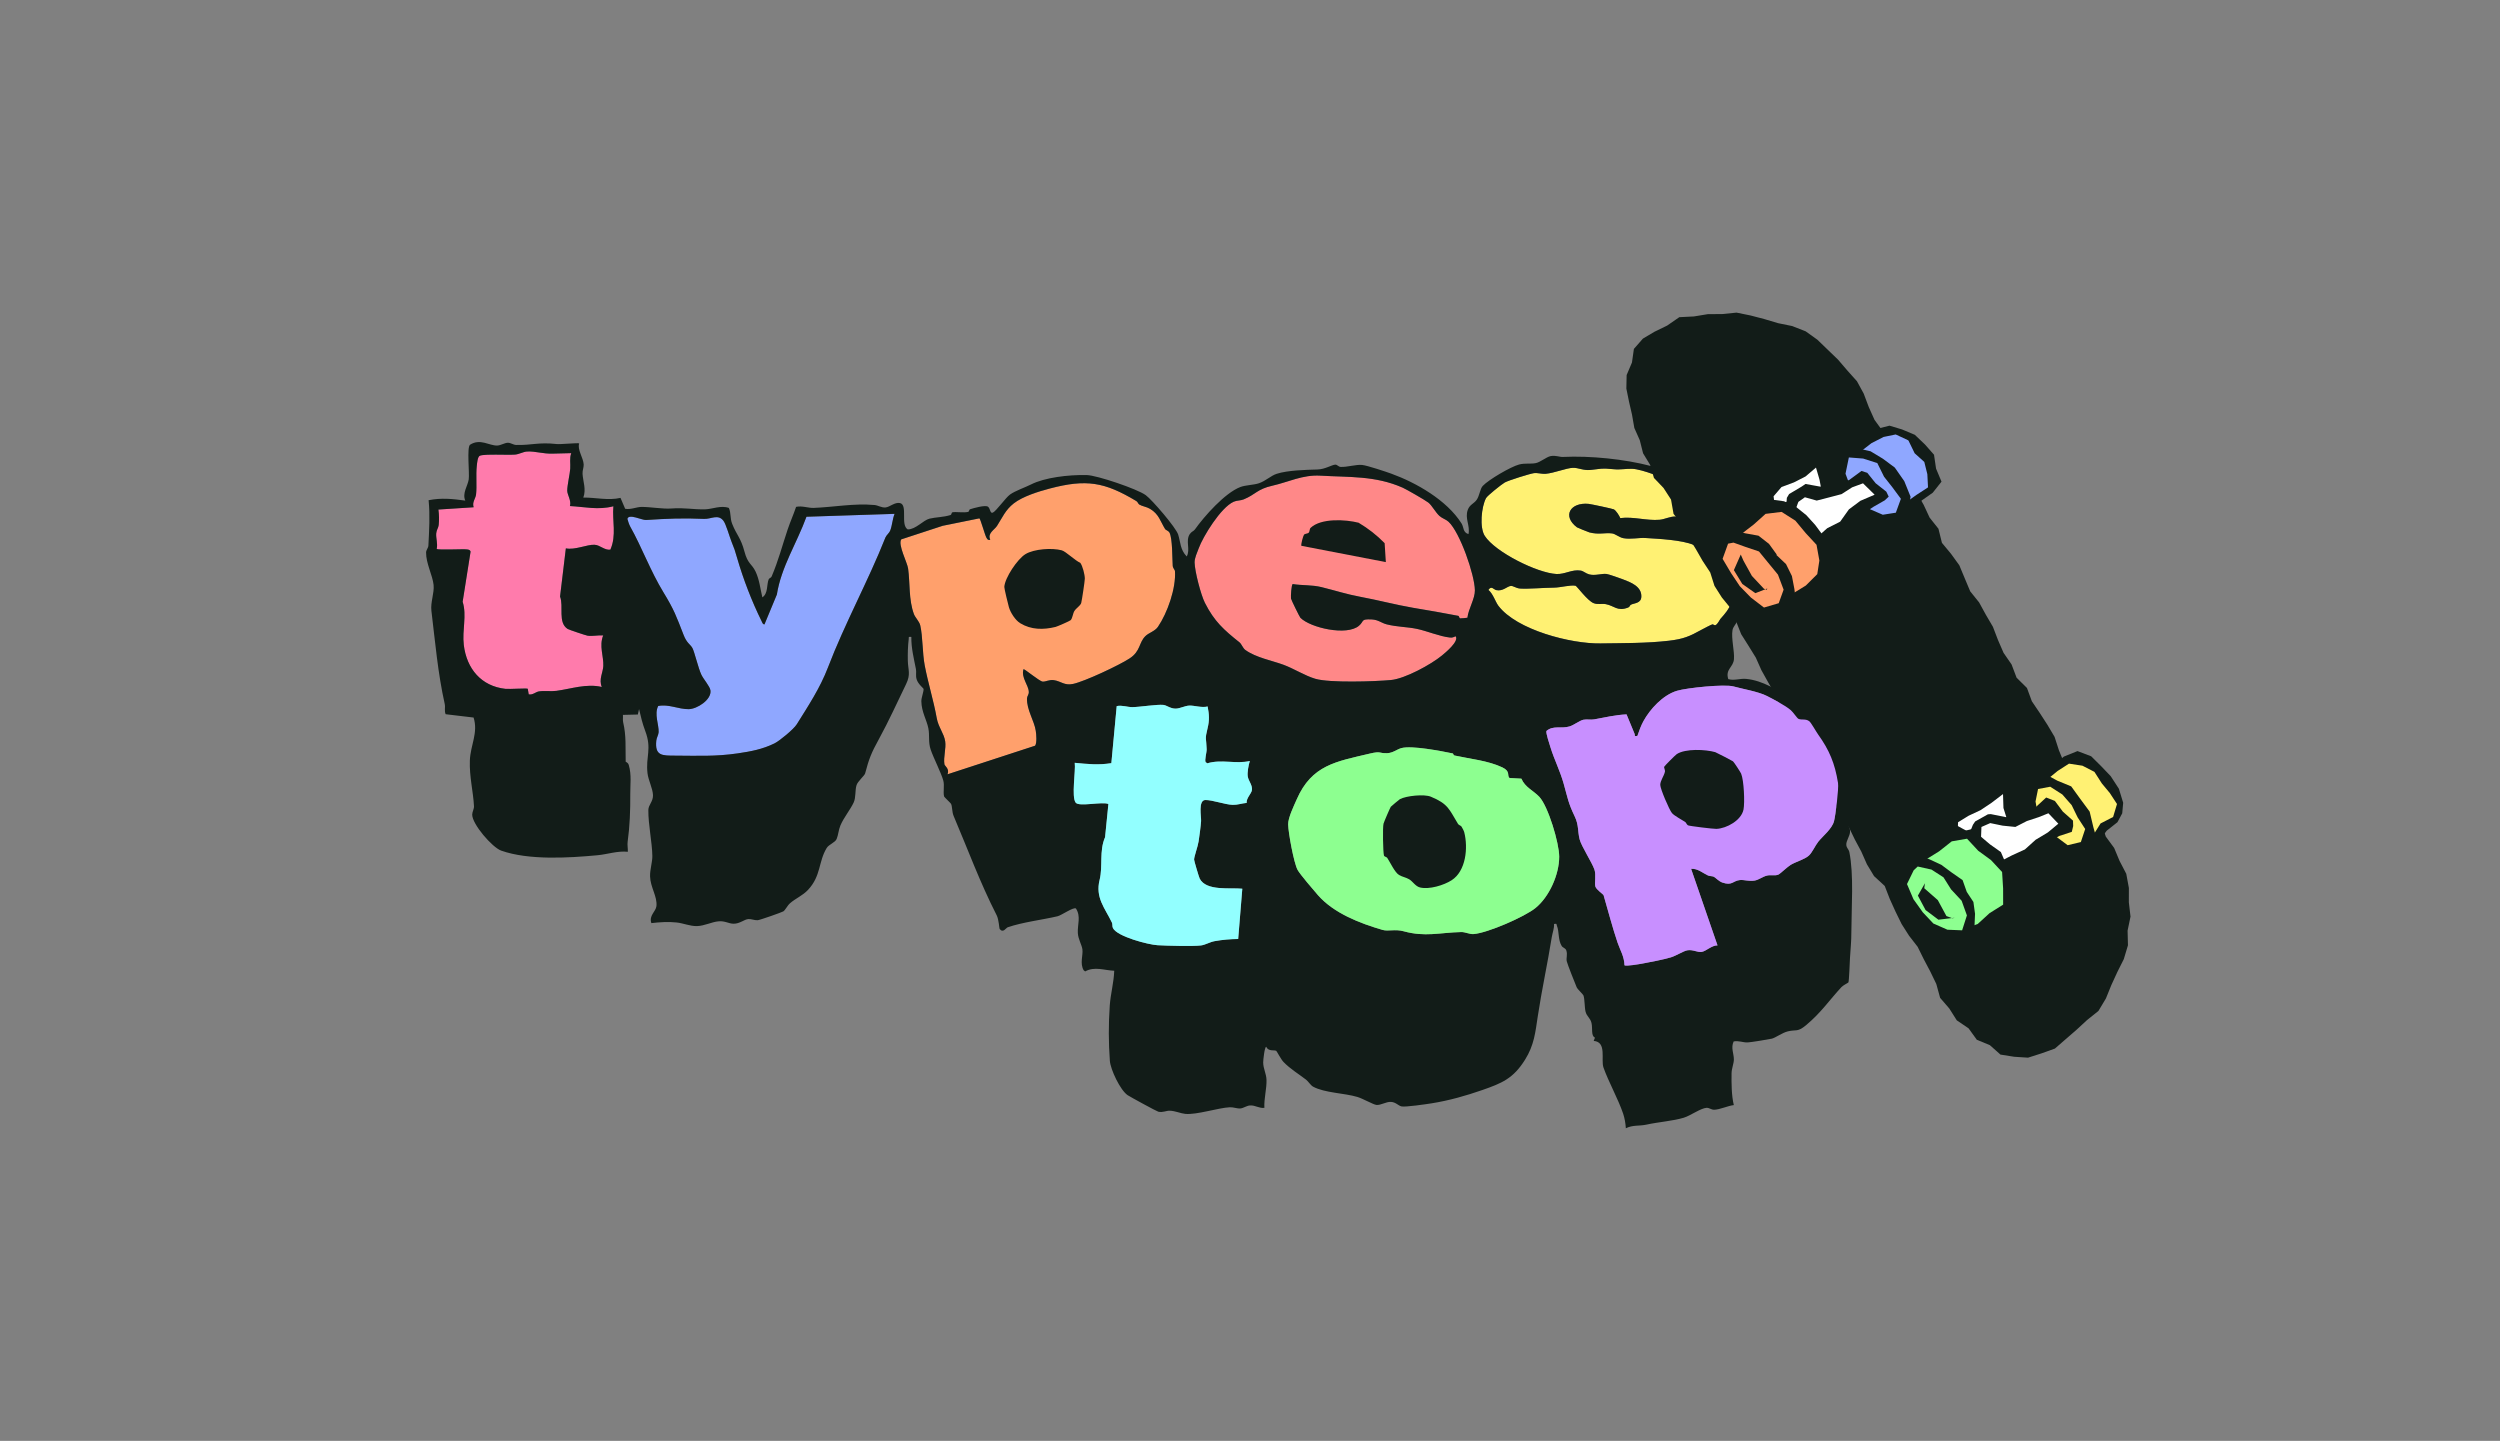 <?xml version="1.0" encoding="UTF-8"?><svg id="a" xmlns="http://www.w3.org/2000/svg"  width="812" height="468" viewBox="0 0 812 468"><rect x="0" y="0" width="812" height="468" fill="#808080" stroke="none"/><defs><style>.b{fill:#c88fff;}.c{fill:#ffa06c;}.d{fill:#ff7bac;}.e{fill:#fff;}.f{fill:#92ffff;}.g{fill:#8fa7ff;}.h{fill:#fff173;}.i{fill:#121c18;}.j{fill:#8dff90;}.k{fill:#f88;}</style></defs><path class="h" d="M515.98,163.66c.74.07,7.81,1.58,8.18,1.78.75.4,1.78,2.06,2.1,2.84,4.27-.56,8.53.91,12.79.54,1.66-.14,3.44-1.14,5.22-1.05,1.69.09,3.62,1.15,4.94,1.18,1.47.03,3.25-1.46,5.01-.99-.78-6.2-5.26-7.59-9.92-10.16-.33-.18-.47-.76-.66-.86-2.95-1.62-10.19-4.52-13.44-4.67-1.87-.09-3.82.35-6.1.13-4.21-.41-3.62-.16-7.54.24-2.31.23-3.89-.75-5.69-.69-2.19.08-5.99,1.68-8.85,1.94-1.19.11-2.66-.38-3.82-.21-1.35.19-8.26,2.35-9.47,3.04-.96.55-5.63,4.25-6.06,5.07-1.51,2.82-2.16,9.55-.41,12.27,3.39,5.27,17.04,12.05,23.26,12.38,2.81.15,5.03-1.58,7.92-1.11.87.14,1.64.94,2.74,1.23,1.94.51,4.08-.34,5.65-.14.69.09,4.35,1.37,5.27,1.73,2.54.97,6.18,2.3,6.01,5.7-.1,2.13-2.3,2.01-3.36,2.54-.4.2-.37.72-.93.93-3.52,1.35-4.49-.59-7.24-1.1-1.35-.25-2.6.22-3.98-.33-2.02-.8-5.46-5.59-5.87-5.66-1.7-.31-4.82.6-6.96.62-3.21.03-8.33.47-11.02.3-1.32-.08-2.27-.93-3.04-.85-1.24.14-2.55,1.82-4.73,1.36-.82-.17-1.56-1.58-2.54-.06,1.47,1.18,2.28,3.86,3.21,5.11,5.97,7.94,23.66,12.42,33.16,12.27,7.36-.12,14.93-.02,22.3-.88,4.57-.53,6.65-1.38,10.54-3.56.63-.35,3.36-1.77,3.59-1.77.27,0,.6.44,1,.25.66-.3,1.35-1.77,1.53-1.97,3.42-3.81,4.44-5.53,3.55-11.08-.76-4.73-7.91-11.14-12.17-12.97-3.87-1.66-11.42-2-15.8-2.27-1.89-.12-4.72.48-7.03.07-1.38-.25-2.61-1.4-3.69-1.55-2.31-.31-4.35.47-7.4-.34-.33-.09-3.84-1.5-4.02-1.64-4.9-3.69-2.15-8.19,3.79-7.62Z"/><path class="c" d="M338.66,221.38c.92.1,2.17-.7,3.61-.48,2.44.37,3.43,1.84,6.27,1.23,3.79-.81,15.02-6.08,18.4-8.31,3.55-2.34,2.92-5.07,5.08-7.21,1.1-1.09,3.11-1.6,4.07-3,3.09-4.51,5.93-12.55,5.54-18.15-.03-.37-.68-.92-.73-1.71-.16-2.41-.06-8.76-1.02-10.7-.35-.71-1.21-.81-1.48-1.26-1.54-2.52-1.99-4.81-4.86-6.52-1.16-.69-2.56-.81-3.58-1.44-.23-.15-.43-.8-.88-1.07-10.34-6.2-16.23-7.2-28.13-4.07-3.61.95-8.76,2.55-11.67,4.82-2.74,2.14-3.7,4.59-5.44,7.3-.88,1.37-3.19,2.36-2.21,4.55-.73.17-.92-.15-1.25-.72-.47-.81-1.95-6.19-2.28-6.27l-11.92,2.42-13.46,4.41c-1.16,1.71,1.96,7.49,2.23,9.51.65,4.77.16,10.05,1.87,14.73.42,1.16,1.77,2.41,2.07,3.7.83,3.65.69,9.01,1.44,12.96,1.09,5.73,2.9,11.5,3.91,17.15.54,3,2.34,4.91,2.75,7.55.35,2.28-.63,5.15-.25,7.46.09.57,1.74,1.44,1,3.25l28.45-9.29c.64-.87.4-3.68.22-4.84-.48-3.24-2.97-6.84-2.85-10.53.02-.7.61-1.2.59-2.06-.04-2.24-2.56-4.67-1.73-7.4.21-.3,5.11,3.89,6.23,4.02Z"/><path class="d" d="M193.12,176.95c1.78.09,3.23,1.85,5.13,1.59,2.06-4.7.56-9.33.98-14.1-4.89,1.3-9.35.19-14.11-.07.52-1.73-.86-3.62-.88-4.97-.01-1.75.86-5.43.98-7.17.12-1.7-.29-3.34.33-5.05-1.97.05-3.96.08-5.94.15-3.37.12-5.64-.82-8.38-.68-1.29.06-2.62.9-3.97,1-2.55.19-9.68-.27-11.39.36-.78.29-.92,2.46-1.02,3.33-.32,2.93.07,6.51-.23,9.23-.15,1.38-1.35,2.51-.79,4.19l-11.45.74c.24,1.66.26,3.36.1,5.03-.09.89-.71,1.6-.8,2.68-.14,1.62.55,3.37.15,5.07.48.46,8.61-.02,9.92.18.51.08.9.14,1.09.69l-2.58,16.3c1.42,4.49-.21,9.19.37,14.03.93,7.73,5.67,13.4,13.53,14.26,1.23.13,6.96-.25,7.25-.03l.31,1.81c1.29.29,2.24-.78,3.3-.95,1.82-.29,3.87.07,5.7-.18,4.87-.66,9.74-2.43,14.74-1.26-1.04-2.47.39-4.68.49-6.82.14-3.18-1.42-6.48-.04-9.93-1.61-.12-3.48.32-5.04.1-.52-.07-6.14-1.96-6.51-2.2-3.26-2.11-1.21-7.34-2.46-10.52l1.88-15.65c2.93.62,6.87-1.29,9.33-1.17Z"/><path class="g" d="M219.22,245.45c7.11.03,13.2.32,20.4-.74,4.14-.61,8.01-1.31,11.96-3.26,1.64-.81,6.2-4.59,7.19-6.16,3.74-5.98,7.58-11.8,10.1-18.37,5.55-14.51,13.08-28.11,18.71-42.32.33-.82,1.22-1.37,1.59-2.35.61-1.6.71-3.71,1.39-5.34l-28.63.94c-3.07,8.46-8.2,16.29-9.61,25.26l-4.03,9.71c-.61-.03-.71-.63-.93-1.05-3.23-6.55-5.94-13.61-7.97-20.59-.73-2.53-.84-2.87-1.76-5.12-.69-1.71-1.83-5.85-2.68-6.92-1.77-2.25-3.98-.48-6.29-.59-6.95-.32-12.03-.08-18.86.36-1.28.08-5.65-2.18-6.03-.35.25.82.51,1.75.92,2.49,3.74,6.66,6.57,14.43,10.77,21.32,3.55,5.82,4.17,7.73,6.57,13.89,1.04,2.68,2.18,3.02,2.85,4.22.69,1.23,1.92,6.6,2.92,8.69.72,1.5,2.77,3.78,2.95,5.08.42,3.01-4.34,6.07-7.08,6.1-3.31.04-6.56-1.74-9.9-1.02-1.34,2.61.26,6.08.15,8.48-.04.88-.66,1.79-.76,2.75-.51,4.97,1.86,4.87,6.06,4.89Z"/><path class="k" d="M470.5,169.48c-.85-.79-1.98-1.04-2.94-1.88-1.24-1.09-2.47-3.45-3.61-4.34-1.08-.84-7.26-4.38-8.44-4.9-8.88-3.91-17.4-3.31-26.62-3.87-5.76-.35-10.41,2.09-15.57,3.25-5.03,1.13-5.4,2.82-9.34,4.45-1.06.44-2.2.3-3.27.77-4.2,1.86-9.99,11.34-11.38,15.17-.49,1.35-1.35,3.1-1.32,4.57.06,2.88,2.03,10.48,3.35,13.1,3.06,6.05,6.17,8.79,11.23,12.83.67.53,1.12,1.91,1.87,2.45,3.45,2.52,8.77,3.48,12.46,4.85,3.38,1.26,6.92,3.54,10.3,4.54,4.65,1.37,19.21.89,24.57.4,4.55-.42,13-5.03,16.53-7.94,1.1-.9,5.75-4.71,4.46-6.28-.67.32-1.06.51-1.85.42-3.37-.37-7.45-2.13-10.7-2.81-3.28-.68-6.4-.61-9.79-1.46-1.78-.44-2.7-1.5-4.92-1.61-3.67-.17-2.33.53-4.14,2.07-3.94,3.34-15.69.69-19-2.6-.25-.25-3.01-5.85-3.06-6.27-.09-.76.12-4.36.55-4.69,3.17.51,6.23.22,9.4,1.01,4.61,1.14,8.11,2.3,12.5,3.12,5.79,1.07,11.67,2.64,17.19,3.58,5.22.89,9.68,1.63,14.68,2.61.33.07.28.73.61.82.12.03,2.27-.13,2.37-.2.33-2.88,2.48-6.19,2.43-8.92-.08-5.09-4.85-18.78-8.55-22.25Z"/><path class="i" d="M188.12,144.03c-.68,1.98,1.34,4.63,1.46,6.83.05.96-.44,1.95-.37,3.05.17,2.58,1.24,5.02.25,7.7,4.07-.04,8.07,1.03,12.08.1l1.51,3.54c1.72.35,3.75-.58,5.22-.6,2.83-.04,7,.73,9.81.51,4.22-.33,6.93.36,10.93.27,2.32-.05,5.16-1.39,7.73-.45.76,1.74.32,3.28,1.08,5.19,1.46,3.68,2.77,4.43,3.97,8.94,1.1,4.17,2.37,3.9,3.63,6.56,1.24,2.62,1.53,5.57,2.19,8.35,1.92-1.23,1.35-4.15,2.07-5.88.15-.36.76-.44.96-.92,2.25-5.32,3.39-9.88,5.19-15.24.83-2.48,1.92-4.88,2.74-7.35,1.88-.43,3.97.4,5.67.34,6.58-.25,13.16-1.55,19.8-.94,1.2.11,2.25.91,3.58.79,1.38-.12,3.01-1.8,4.71-1.42,2.61.62.05,7.11,2.5,8.55,2.63.02,5-2.97,7.07-3.49,2.04-.5,4.47-.44,6.83-1.18.38-.12.28-.8.61-.88,1.07-.24,3.65.22,5.11-.14.33-.08.32-.75.62-.85,1.13-.37,4.89-1.44,5.8-.85.8.52.68,2.34,1.6,1.94,1.1-.48,4.14-4.84,5.58-5.87,1.7-1.22,4.89-2.3,6.85-3.29,4.39-2.22,12.04-3.17,18.05-3.04,3.33.07,16.46,4.52,19.19,6.53,2.1,1.54,9.82,10.54,10.53,12.8.77,2.43.63,4.92,2.78,7.11,1.26-2.3-.46-5.06.97-7.24.55-.84,1.29-.98,1.68-1.53,3.02-4.25,9.75-11.89,14.78-13.79,1.68-.64,4.32-.65,5.96-1.2,2.26-.74,3.88-2.46,5.83-3.09,3.58-1.16,9.55-1.29,13.25-1.4,2.49-.08,4.53-1.47,5.77-1.58.58-.05,1.05.7,1.73.74,2.14.12,4.95-.84,7.03-.63,1.66.17,7.81,2.23,9.43,2.82,8.07,2.92,18.03,8.6,22.81,16.15.83,1.31.37,2.89,2.27,3.49.59-2.86-1.27-5.05-.21-7.93.62-1.68,2.01-1.96,2.9-3.25.89-1.29,1.08-3.56,1.95-4.48,1.9-2.03,9.11-6.24,11.8-6.95,1.96-.51,3.67-.11,5.41-.45,1.47-.28,3.47-2.02,4.84-2.28,1.63-.32,2.83.33,4,.27,8.87-.42,19.95.69,28.56,2.95,3.01.79,7.43,1.85,10.31,3.17,2.31,1.06,2.78,1.91,4.12,3.35,2.06,2.22,7.3,7.69,7.51,10.65.15,2.08-2.7,5.43-1.91,8.08,1.25.2,1.76,1.21,2.54,1.76.77.54,2.58.97,3.53,2.29,1.36,1.88,3.65,11.79,3.37,13.94-.11.81-.98.75-1.06,1.14-.33,1.65,0,4.34-.4,5.98-.2.86-1.3,1.77-1.5,2.91-.47,2.69.67,6.86.47,9.44-.21,2.74-2.87,3.23-1.85,6.51,1.98.57,3.77-.28,5.87-.07,5.5.55,10.01,3.7,14.65,6.28,1.53.85,4.05,1.34,5.45,2.4.55.42,5.93,6.03,6.5,6.73.74.92,5.31,9.77,5.78,11.11,1.53,4.39.7,5.36.54,9.35-.1,2.45.9,4.88.66,7.07-.12,1.06-.83,1.66-.88,2.64-.06,1.43.98,2.54.99,3.9.01,1.61-1.34,3.04-1.22,4.48.08.95.81,1.44.97,2.2,1.52,7.43.69,18.17.67,25.97,0,3.32-.25,5.19-.44,8.37-.07,1.08-.29,7.64-.52,8.08-.07.13-1.7.92-2.25,1.51-4.02,4.34-6.66,8.37-11.58,12.44-2.77,2.29-3.11,1.28-5.85,1.95-1.84.45-4.05,2.11-5.2,2.37-1.2.27-6.71,1.16-7.81,1.22-1.55.08-3.03-.68-4.59-.31-.96,2.1.09,3.95.08,5.83,0,1.32-.73,2.95-.75,4.48-.04,3.3-.03,7.2.73,10.35-1.88.22-4.6,1.49-6.37,1.51-.99.01-1.62-.67-2.47-.62-1.94.12-5.21,2.55-7.43,3.22-3.51,1.06-8.14,1.37-12.12,2.24-2.41.52-4.37.04-6.68,1.18-.08-1.54-.38-3.28-.87-4.74-1.59-4.71-4.82-10.5-6.4-15.01-.88-2.51,1.17-8.3-3.17-8.62l.42-1.07c-1.36-.55-.71-3.03-1.13-4.75s-1.48-2.04-1.91-3.6c-.37-1.36-.28-4.31-.71-5.36-.19-.45-1.92-1.99-2.2-2.66-.58-1.37-2.95-7.33-3.21-8.4-.26-1.06.3-2.11-.13-3.48-.28-.9-1.11-.85-1.53-1.53-1.22-1.99-.76-4.61-1.54-6.54-.24-.61.12-.75-.94-.59.09,1.47-.5,2.83-.73,4.25-1.35,8.51-3.28,17.26-4.55,25.74-.8,5.28-1.16,9.33-4.14,14.1-3.83,6.13-7.54,7.64-13.95,9.87-5.21,1.81-10.63,3.37-16.38,4.29-1.71.27-8.71,1.31-9.86.99-1.04-.29-1.84-1.38-3.37-1.45-1.64-.08-3.23,1.13-4.73.98-.97-.1-4.44-2.08-6.16-2.59-4.29-1.28-10.67-1.3-14.41-3.35-.76-.42-1.57-1.73-2.27-2.27-2.35-1.81-5.14-3.48-7.32-5.74-.84-.87-2.18-3.51-2.36-3.62-.64-.36-2.54.29-3.26-1.31-.52,0-.99,4.3-.98,5.1.02,2.03,1.03,3.65,1.08,5.68.08,2.87-.86,6.15-.69,9.05-1.65.23-2.99-.89-4.63-.78-1.16.07-2.12.87-3.12.97-1.13.11-2.25-.44-3.49-.38-3.81.19-10.76,2.51-14.46,2.15-1.52-.15-3.29-.99-5.03-1.03-1.28-.03-2.23.67-3.73.32-.55-.13-9.12-4.81-9.95-5.36-2.41-1.62-5.57-8.34-5.78-11.15-.44-5.96-.45-11.95-.03-17.99.26-3.74,1.33-7.51,1.45-11.28-3.28-.13-6.36-1.48-9.45.22l-.49-.4c-1.29-2.23-.13-4.85-.4-6.79-.21-1.49-1.36-3.23-1.48-5.28-.16-2.75,1.07-5.36-.61-7.96-.78-.59-4.67,2.21-6,2.52-4.9,1.15-11.39,1.92-16.15,3.57-.62.21-1.48,2.02-2.64.55-.14-.18-.25-3.05-.95-4.42-5.44-10.67-9.42-21.55-14-32.3-.55-1.28-.41-3.17-.85-3.94-.16-.28-2.19-2.17-2.24-2.37-.37-1.47.17-3.48-.24-5.09-.6-2.36-3.2-7.43-4.12-10.14-.83-2.45-.29-4.58-.75-6.9-.53-2.74-2.22-5.29-2.28-8.81-.02-1.13.78-3.08.73-4-.01-.2-1.77-1.51-2.26-3.11-.38-1.24-.02-2.27-.23-3.32-.68-3.5-1.55-6.87-1.49-10.46-1.1-.04-.76-.08-.85.69-.28,2.34-.34,4.71-.29,7.07.07,2.98,1.01,4.35-.57,7.58-2.9,5.96-5.62,12.02-8.81,17.83-2.48,4.51-3.23,6.39-4.49,11.17-.2.74-2.41,2.57-2.79,3.82-.53,1.7-.16,3.95-.93,5.63-1.04,2.24-3.24,4.93-4.3,7.44-.65,1.54-.66,3.05-1.24,4.42-.5,1.16-2.52,1.75-3.23,2.92-2.72,4.48-1.78,9.02-6.05,13.59-1.76,1.88-3.97,2.72-5.84,4.34-.89.77-1.53,2.22-2.19,2.65-.48.31-7.68,2.84-8.33,2.87-1.12.06-2.05-.45-3.03-.37-1.35.1-2.77,1.53-4.8,1.51-1.62-.02-2.74-.96-4.87-.78-2.22.19-4.59,1.49-7.03,1.55-2.25.05-4.42-.95-6.65-1.18-2.67-.29-5.5-.09-8.15.21-.87-2.48,1.46-3.73,1.65-5.53.32-3.13-1.98-6.1-2.07-9.66-.06-2.22.77-4.62.74-6.63-.07-4.44-1.35-10.22-1.3-14.94.02-1.64,1.59-2.74,1.51-4.82-.08-2.16-1.52-4.83-1.78-7.08-.64-5.53,1.5-7.83-.75-13.78-.88-2.33-1.44-4.65-2-7.08l-.39,1.77-4.85.12c.07.77-.09,1.66.08,2.4,1.04,4.37.71,8.23.82,12.8,0,.13.73.15,1.01,1.1.94,3.21.45,6.32.48,9.41.04,5.18-.15,10.47-.85,15.47-.15,1.05.11,2.22.06,3.28-3.37-.35-6.62.83-9.9,1.13-9.37.87-22.26,1.66-31.22-1.5-2.93-1.04-9.44-8.59-9.43-11.7,0-.87.62-1.84.58-2.71-.22-4.63-1.53-9.61-1.34-14.86.18-4.99,2.78-9.03,1.21-13.96l-9.07-1.08c-.49-1.04-.06-2.24-.3-3.31-2.23-9.95-3.11-20.22-4.33-30.28-.34-2.78.98-5.75.71-8.4-.32-3.12-2.48-7.01-2.44-10.56.01-.81.71-1.43.75-2.22.25-4.91.56-9.89.07-14.74,4.12-.82,7.8-.44,11.91.13-1.05-2.39.81-4.79,1.12-6.88.3-2.02-.67-10.48.44-11.27,3.27-2.11,6.22.32,8.77.27,1.2-.03,2.44-.9,3.52-.91.94,0,1.75.7,2.69.72,5.03.12,7.24-.96,13.16-.3,1.2.14,6.98-.45,7.29-.21ZM185.56,147.18c-1.97.05-3.96.08-5.94.15-3.37.12-5.64-.82-8.38-.68-1.29.06-2.62.9-3.97,1-2.55.19-9.68-.27-11.39.36-.78.29-.92,2.46-1.02,3.33-.32,2.93.07,6.51-.23,9.23-.15,1.38-1.35,2.51-.79,4.19l-11.45.74c.24,1.66.26,3.36.1,5.03-.09.89-.71,1.6-.8,2.68-.14,1.62.55,3.37.15,5.07.48.46,8.61-.02,9.92.18.5.08.9.14,1.09.69l-2.58,16.3c1.42,4.49-.21,9.19.37,14.03.93,7.73,5.67,13.4,13.53,14.26,1.23.13,6.96-.25,7.25-.03l.31,1.81c1.29.29,2.24-.78,3.3-.95,1.82-.29,3.87.07,5.7-.18,4.87-.66,9.74-2.43,14.74-1.26-1.04-2.47.39-4.68.49-6.82.14-3.18-1.42-6.48-.04-9.93-1.61-.12-3.48.32-5.04.1-.52-.07-6.14-1.96-6.51-2.2-3.26-2.11-1.21-7.34-2.46-10.52l1.88-15.65c2.93.62,6.87-1.29,9.33-1.17,1.78.09,3.23,1.85,5.13,1.59,2.06-4.7.56-9.33.98-14.1-4.89,1.3-9.35.19-14.11-.07.52-1.73-.86-3.62-.88-4.97-.01-1.75.86-5.43.98-7.17.12-1.7-.29-3.34.33-5.05ZM543.64,156.94c-2.95-1.62-10.19-4.52-13.44-4.67-1.87-.09-3.82.35-6.1.13-4.21-.41-3.62-.16-7.54.24-2.31.23-3.89-.75-5.69-.69-2.19.08-5.99,1.68-8.85,1.94-1.19.11-2.66-.38-3.82-.21-1.35.19-8.26,2.35-9.47,3.04-.96.55-5.63,4.25-6.07,5.07-1.51,2.82-2.16,9.55-.41,12.27,3.4,5.27,17.04,12.05,23.26,12.38,2.81.15,5.03-1.58,7.92-1.1.87.14,1.64.94,2.74,1.23,1.94.51,4.08-.34,5.65-.14.69.09,4.35,1.38,5.27,1.73,2.54.97,6.18,2.3,6.01,5.7-.1,2.13-2.3,2.01-3.36,2.54-.4.2-.37.72-.93.93-3.52,1.35-4.49-.59-7.24-1.1-1.35-.25-2.6.22-3.98-.33-2.02-.8-5.46-5.59-5.87-5.66-1.7-.31-4.82.6-6.96.62-3.21.03-8.33.47-11.02.3-1.32-.08-2.27-.93-3.04-.85-1.24.14-2.55,1.82-4.73,1.36-.82-.18-1.56-1.58-2.54-.06,1.47,1.18,2.28,3.86,3.21,5.11,5.97,7.94,23.66,12.42,33.16,12.27,7.36-.12,14.93-.02,22.3-.88,4.57-.54,6.65-1.38,10.54-3.56.63-.35,3.36-1.77,3.59-1.77.27,0,.6.44,1,.25.66-.3,1.35-1.77,1.53-1.97,3.42-3.81,4.44-5.53,3.55-11.08-.76-4.73-7.91-11.14-12.17-12.97-3.87-1.66-11.42-2-15.8-2.27-1.89-.12-4.72.48-7.03.07-1.38-.25-2.61-1.4-3.69-1.55-2.31-.31-4.35.47-7.4-.34-.33-.09-3.84-1.5-4.02-1.64-4.9-3.69-2.15-8.19,3.79-7.62.74.07,7.81,1.58,8.18,1.78.75.4,1.78,2.06,2.1,2.84,4.27-.56,8.53.91,12.79.54,1.66-.14,3.44-1.14,5.22-1.05,1.69.09,3.62,1.15,4.94,1.18,1.47.03,3.25-1.46,5.01-.99-.78-6.2-5.26-7.59-9.92-10.16-.33-.18-.47-.76-.66-.86ZM455.5,158.36c-8.88-3.91-17.4-3.31-26.62-3.87-5.76-.35-10.41,2.09-15.57,3.25-5.03,1.13-5.4,2.82-9.34,4.45-1.06.44-2.2.3-3.27.77-4.2,1.86-9.99,11.34-11.38,15.17-.49,1.35-1.35,3.1-1.32,4.57.06,2.88,2.03,10.48,3.35,13.1,3.06,6.05,6.17,8.79,11.23,12.83.67.53,1.12,1.91,1.87,2.45,3.45,2.52,8.77,3.48,12.46,4.85,3.38,1.26,6.92,3.54,10.3,4.54,4.65,1.37,19.21.89,24.57.4,4.55-.42,13-5.03,16.53-7.94,1.1-.9,5.75-4.71,4.46-6.28-.67.32-1.06.51-1.85.42-3.37-.37-7.45-2.13-10.7-2.81-3.28-.68-6.4-.61-9.79-1.46-1.78-.44-2.7-1.5-4.92-1.61-3.67-.17-2.33.53-4.14,2.07-3.94,3.34-15.69.69-19-2.6-.25-.25-3.01-5.85-3.06-6.27-.09-.76.12-4.36.55-4.69,3.17.51,6.23.22,9.4,1.01,4.61,1.14,8.1,2.3,12.5,3.12,5.79,1.07,11.67,2.64,17.19,3.58,5.22.89,9.68,1.63,14.68,2.61.33.07.28.73.61.82.12.03,2.27-.13,2.37-.2.33-2.88,2.48-6.19,2.43-8.92-.08-5.09-4.85-18.78-8.55-22.25-.85-.79-1.98-1.04-2.94-1.88-1.24-1.09-2.47-3.45-3.61-4.34-1.08-.84-7.26-4.38-8.44-4.9ZM369.96,163.81c-.23-.15-.43-.8-.88-1.07-10.34-6.2-16.23-7.2-28.13-4.07-3.61.95-8.76,2.55-11.67,4.82-2.74,2.14-3.7,4.59-5.44,7.3-.88,1.37-3.19,2.36-2.2,4.55-.73.17-.92-.15-1.25-.72-.47-.81-1.96-6.19-2.28-6.27l-11.92,2.42-13.46,4.41c-1.16,1.71,1.96,7.49,2.23,9.51.65,4.77.16,10.05,1.87,14.73.42,1.16,1.77,2.41,2.07,3.7.83,3.65.69,9.01,1.44,12.96,1.09,5.73,2.9,11.5,3.91,17.15.54,3,2.34,4.91,2.75,7.55.35,2.28-.63,5.15-.25,7.46.09.57,1.74,1.44,1,3.25l28.45-9.29c.64-.87.4-3.68.22-4.84-.48-3.24-2.97-6.84-2.85-10.53.02-.7.61-1.2.59-2.06-.04-2.24-2.56-4.67-1.73-7.4.21-.3,5.11,3.89,6.23,4.02.92.1,2.17-.7,3.61-.48,2.44.37,3.43,1.84,6.27,1.23,3.79-.81,15.02-6.08,18.4-8.31,3.55-2.34,2.92-5.07,5.08-7.21,1.1-1.09,3.11-1.6,4.07-3.01,3.09-4.51,5.93-12.55,5.54-18.15-.03-.37-.68-.92-.73-1.71-.16-2.41-.06-8.76-1.02-10.7-.35-.71-1.21-.81-1.48-1.26-1.54-2.52-1.99-4.81-4.86-6.52-1.16-.69-2.56-.81-3.58-1.44ZM237.64,176.04c-.69-1.71-1.83-5.85-2.68-6.92-1.77-2.25-3.98-.48-6.29-.59-6.95-.32-12.03-.08-18.86.36-1.28.08-5.65-2.18-6.03-.35.25.82.51,1.75.92,2.49,3.74,6.66,6.57,14.43,10.77,21.32,3.55,5.82,4.17,7.73,6.57,13.89,1.04,2.68,2.18,3.02,2.85,4.22s1.92,6.6,2.92,8.69c.72,1.5,2.77,3.78,2.95,5.08.42,3.01-4.34,6.07-7.08,6.1-3.31.04-6.56-1.74-9.9-1.02-1.34,2.61.26,6.08.15,8.48-.04.88-.66,1.79-.76,2.75-.51,4.97,1.86,4.87,6.06,4.89,7.11.03,13.2.32,20.4-.74,4.14-.61,8.01-1.31,11.96-3.26,1.64-.81,6.2-4.59,7.19-6.16,3.74-5.98,7.58-11.8,10.1-18.37,5.55-14.51,13.08-28.11,18.71-42.32.33-.82,1.22-1.37,1.59-2.35.61-1.6.71-3.71,1.39-5.34l-28.63.94c-3.07,8.46-8.2,16.29-9.61,25.26l-4.03,9.71c-.61-.03-.71-.63-.93-1.05-3.23-6.55-5.94-13.61-7.97-20.59-.73-2.53-.84-2.87-1.76-5.12ZM563.01,222.96c-2.9-.81-15.19.47-18.34,1.42-4.61,1.39-8.75,5.97-10.89,9.87-.76,1.39-1.47,3.26-1.96,4.78-1.21.21-.68-.11-.89-.63-.89-2.11-1.78-4.24-2.63-6.36-3.58.17-7,.97-10.51,1.62-1.1.2-2.37-.1-3.49.12-1.22.25-3.08,1.74-4.5,2.17-2.77.84-5.29-.44-7.52,1.48-.22.72,1,4.29,1.31,5.31,1.25,4.05,3.08,7.54,4.28,11.78,1.32,4.66,1.43,6.16,3.61,10.7,1.33,2.78.92,4.75,1.57,7.37.58,2.3,4,7.47,4.82,9.85.61,1.77-.03,4.38.31,5.52.31,1.01,2.58,2.55,2.65,2.78,1.49,5.1,2.92,10.63,4.56,15.45.84,2.45,2.16,4.45,2.25,7.36.57.34,4.82-.39,5.85-.58,2.64-.49,6.56-1.24,9.2-2.01,1.63-.48,4.07-2.04,5.31-2.28,1.77-.35,3.38.73,4.68.52,1.47-.24,3.36-2.21,5.17-2.12l-8.58-24.88c2.2-.13,3.63,1.3,5.47,2.16.61.28,1.34.15,1.95.44.43.2,1.59,1.47,2.73,1.86,3.25,1.11,3.35-.55,5.69-.81,1.36-.15,2.91.48,4.72.18,1.5-.25,2.63-1.31,4.18-1.66,1.17-.26,2.53.17,3.61-.3.64-.28,2.97-2.56,4.01-3.17,1.77-1.04,4.57-1.79,5.89-3,1.13-1.03,2.02-3.2,3.11-4.57,1.34-1.68,4.41-4.11,5.06-6.57.51-1.92,1.59-10.65,1.31-12.44-1.01-6.39-2.85-10.73-6.48-15.79-.67-.94-2.25-3.79-2.83-4.25-1.17-.93-2.5-.33-3.54-.8-.46-.21-1.69-2.14-2.48-2.81-1.85-1.59-5.57-3.47-7.67-4.57-2.83-1.47-8.01-2.32-10.98-3.15ZM392.26,229.46c-1.92.49-4.27-.35-5.95-.29-1.4.05-3,.95-4.39.99-1.73.04-2.97-1.1-4.04-1.21-2.16-.21-7.62.7-10.1.72-1.61.01-3.33-.71-5.06-.33l-1.74,18.53c-4.17.67-7.74.3-11.89-.11.34,2.69-1.13,11.03.3,12.93,1.09,1.45,8.6-.42,10.63.45l-1.08,10.78c-1.96,4.51-.66,9.39-1.77,13.85-1.45,5.78,1.69,9.12,3.96,13.82.3.62.05,1.22.35,1.84,1.36,2.76,11.45,5.39,14.49,5.57,2.89.17,11.6.41,14.14.07,1.41-.19,2.82-1.1,4.41-1.39,2.5-.45,5.1-.68,7.64-.7l1.34-16.33c-3.91-.41-11.72.87-13.84-3.29-.25-.49-1.82-5.79-1.82-6.17,0-.99,1.22-4.24,1.47-5.94.26-1.73.68-4.8.8-6.58.09-1.29-1.01-6.78,1.37-6.83,2.31-.04,6.41,1.5,8.9,1.57,1.56.05,3-.5,4.53-.63-.16-1.55,1.59-3.05,1.72-4.2.18-1.61-1.08-2.86-1.35-4.33-.23-1.28.25-3.81.66-5.09-4.44,1.08-9.23-.64-13.81.76l-.53-.38c-.42-.58.35-3.13.32-4.2-.11-3.86-.65-2.98.3-6.83.65-2.62.52-4.43.02-7.05ZM471.87,244.72c-3.83-.79-13.3-2.64-16.69-1.74-1.45.39-2.73,1.59-4.61,1.65-2.81.1-1.89-.76-5.71.15-10.92,2.59-18.8,3.69-23.68,14.85-.93,2.12-2.82,5.96-2.79,8.13.05,2.68,1.84,12.52,3.06,14.77.77,1.43,5.39,6.82,6.65,8.25,5.16,5.87,13.6,9.11,20.93,11.25,1.87.55,4.08-.32,6.85.44,7.03,1.94,11.58.44,18.75.26,1.24-.03,2.73.75,3.96.66,4.63-.36,16.55-5.59,20.09-8.43,4.52-3.62,7.76-10.94,7.75-16.72,0-4.37-3.56-16.35-6.48-19.45-1.9-2.01-4.63-3.08-5.8-5.88l-3.86-.22c-.91-.76.44-2.12-2.32-3.44-4.62-2.21-10.71-2.79-15.58-3.87-.31-.07-.4-.65-.51-.67Z"/><path class="i" d="M347.77,201.42c-.25.27-4.35,2.06-4.91,2.2-3.99.98-7.95.96-11.49-1.2-1.58-.96-3.15-3.41-3.67-5.18-.25-.84-1.53-6.11-1.5-6.61.18-2.94,4.24-9.06,6.89-10.66,2.8-1.69,8.62-2.07,11.76-1.23,1.34.36,4.36,3.36,6.02,4.06.76.95,1.5,3.94,1.48,5.14,0,.79-.96,7.16-1.17,7.9-.25.88-1.66,1.7-2.22,2.61-.49.8-.62,2.36-1.19,2.96Z"/><path class="i" d="M441.24,169.76c3.16,1.89,5.9,4,8.49,6.66l.39,6.15-27.44-5.29c-.18-.5.6-3.28.86-3.6.32-.39,1.19-.31,1.54-.68s.22-1.19.61-1.56c3.37-3.2,11.33-2.74,15.54-1.67Z"/><path class="j" d="M471.87,244.72c-3.83-.79-13.3-2.64-16.69-1.74-1.45.39-2.73,1.59-4.61,1.65-2.81.1-1.89-.76-5.71.15-10.92,2.59-18.8,3.69-23.68,14.85-.93,2.12-2.82,5.96-2.79,8.13.05,2.68,1.84,12.52,3.06,14.77.77,1.43,5.39,6.82,6.65,8.25,5.16,5.87,13.6,9.11,20.93,11.25,1.87.55,4.08-.32,6.85.44,7.03,1.94,11.58.44,18.75.26,1.24-.03,2.73.75,3.96.66,4.63-.36,16.55-5.59,20.09-8.43,4.52-3.62,7.76-10.94,7.75-16.72,0-4.37-3.56-16.35-6.48-19.45-1.9-2.01-4.63-3.08-5.8-5.88l-3.86-.22c-.91-.76.44-2.12-2.32-3.44-4.62-2.21-10.71-2.79-15.58-3.87-.31-.07-.4-.65-.51-.67Z"/><path class="f" d="M361.13,299.6c.3.62.05,1.22.35,1.84,1.36,2.76,11.45,5.39,14.49,5.57,2.89.17,11.6.41,14.14.07,1.41-.19,2.82-1.1,4.41-1.39,2.5-.45,5.1-.68,7.64-.7l1.34-16.33c-3.91-.41-11.72.87-13.84-3.29-.25-.49-1.82-5.79-1.82-6.17,0-.99,1.22-4.24,1.47-5.94.26-1.73.68-4.8.8-6.58.09-1.29-1.01-6.78,1.37-6.83,2.31-.04,6.41,1.5,8.9,1.57,1.56.05,3-.5,4.53-.63-.16-1.55,1.59-3.05,1.72-4.2.18-1.61-1.08-2.86-1.35-4.33-.23-1.28.25-3.81.66-5.09-4.44,1.08-9.23-.64-13.81.76l-.53-.38c-.42-.58.35-3.13.32-4.2-.11-3.86-.65-2.98.3-6.83.65-2.62.52-4.43.02-7.05-1.92.49-4.27-.35-5.95-.29-1.4.05-3,.95-4.39.99-1.73.04-2.97-1.1-4.04-1.21-2.16-.21-7.62.7-10.1.72-1.61.01-3.33-.71-5.06-.33l-1.74,18.53c-4.17.67-7.74.3-11.89-.11.34,2.69-1.13,11.03.3,12.93,1.09,1.45,8.6-.42,10.63.45l-1.08,10.78c-1.96,4.51-.66,9.39-1.77,13.85-1.45,5.78,1.69,9.12,3.96,13.82Z"/><path class="i" d="M474.67,268.44c.29.44.8,1.42.92,1.89,1.29,5.06.55,12.59-4.11,15.58-2.54,1.63-7.27,3.06-10.25,2.34-1.51-.37-2.34-1.94-3.5-2.64-1.05-.63-2.3-.81-3.3-1.4-1.4-.83-2.89-4.11-3.85-5.57-.22-.33-.95-.36-1.07-.77-.3-1.03-.46-9.15-.14-10.35.13-.52,2.15-5.21,2.36-5.48.12-.16,2.78-2.38,2.95-2.47,2.09-1.11,7.91-1.7,10.06-.8,5.66,2.34,5.94,4.11,8.82,8.83.25.42.92.55,1.11.84Z"/><polygon class="i" points="688.44 279.64 686.68 275.42 683.96 271.72 682.52 267.33 680.42 263.29 677.36 259.78 675.46 255.63 672.39 252.12 670.49 247.97 668.75 243.73 667.32 239.32 664.99 235.4 662.51 231.57 659.95 227.78 658.36 223.46 654.99 220.12 653.36 215.82 650.76 212.05 648.94 207.86 647.3 203.58 645 199.66 642.81 195.66 639.92 192.06 638.15 187.84 636.39 183.61 633.7 179.89 630.74 176.32 629.61 171.74 626.74 168.12 624.81 163.98 622.55 160.02 620.23 156.1 617.82 152.22 616.29 147.86 613.58 144.15 611.53 140.07 608.83 136.35 606.96 132.17 605.33 127.84 603.14 123.83 600 120.32 597 116.82 593.68 113.62 590.31 110.36 586.49 107.62 582.1 105.9 577.49 104.96 573.08 103.64 568.6 102.47 564.03 101.54 559.38 102.01 554.75 102.03 550.19 102.78 545.44 103.02 541.49 105.75 537.36 107.76 533.62 109.98 530.69 113.32 530.06 117.75 528.33 121.82 528.24 126.21 529.11 130.49 530.08 134.7 530.83 139 532.6 142.98 533.67 147.23 535.95 150.98 537.2 155.23 540.31 158.49 542.75 162.26 543.57 166.92 546.45 170.45 548.41 174.48 550.78 178.29 553.01 182.18 555.48 185.93 556.86 190.29 559.27 194.08 562.15 197.61 563.87 201.78 565.53 205.98 567.93 209.78 570.29 213.6 572.12 217.71 574.3 221.62 576.54 225.5 578.37 229.61 580.73 233.42 583.02 237.26 585.69 240.91 587.95 244.78 590 248.76 592.21 252.66 594.28 256.65 596.01 260.81 597.62 265.05 600.47 268.59 602.43 272.64 604.55 276.59 606.37 280.71 608.69 284.56 612.16 287.76 613.8 291.98 615.66 296.08 617.64 300.12 620.06 303.92 622.85 307.52 624.85 311.57 626.96 315.56 628.91 319.59 630.15 324.1 633.13 327.56 635.56 331.4 639.4 334.01 642.07 337.72 646.31 339.47 649.75 342.53 654.23 343.24 658.71 343.53 663 342.16 667.43 340.58 670.97 337.5 674.46 334.47 677.86 331.33 681.58 328.34 684 324.3 685.77 319.94 687.71 315.72 689.81 311.53 691.16 307.03 691.04 302.28 691.99 297.71 691.45 293.08 691.46 288.41 690.61 283.8 688.44 279.64"/><polyline class="g" points="599.97 148 603.45 145.41 607.09 143.03 610.12 139.8 615.32 139.89 619.49 142.69 623.33 145.99 627.23 149.34 627.55 154.45 627.13 159.26 623.03 161.38 620.56 165.26 617.52 168.52"/><polygon class="i" points="617.16 169.42 615.39 169.6 615.94 166.84 618.77 163.36 622.44 160.76 626.22 158.3 626 154.01 625.01 150.03 621.88 147.22 619.84 143.03 615.72 141.11 611.8 141.92 607.85 143.94 604.37 146.63 600.65 148.99 598.36 148.63 599.11 146.77 602.46 143.98 606.3 141.9 609.76 139.25 613.71 138.26 617.77 139.48 621.94 141.23 625.23 144.37 628.17 147.7 628.83 152.21 630.6 156.44 627.76 160.03 624.11 162.6 621.01 165.77 618.1 169.14 617.16 169.42"/><polyline class="e" points="592.92 159.4 592 154.33 590.7 149.68 587.48 151.56 583.66 153.28 580.07 155.37 576.28 157.16 572.6 159.88 575.53 164.32"/><polygon class="i" points="574.89 167.16 572.68 165.28 571.28 160.68 572.25 158.55 575.96 156.66 578.93 153.53 583.07 152.33 586.51 149.97 589.99 147.69 591.46 148.09 593.45 148.73 593.48 154 595.25 158.89 593.48 160.78 591.7 159.67 590.98 155.81 589.83 151.87 586.45 154.75 582.68 156.68 578.64 158.18 576.06 161.19 576.41 164.02 575.29 166.34 574.89 167.16"/><polyline class="g" points="601.07 159.03 599.45 155.31 597.64 151.4 599.48 147.36 603.65 146.55 607.26 148.5 611.26 149.92 613.58 153.45 615.84 156.81 618.22 160.22 618.23 164.34 616.76 167.68 613.45 169.55 609.56 168.59 607.16 165.27"/><polygon class="i" points="614.64 170.08 609.98 169.48 606.01 166.76 606.08 165.48 607.14 165.29 611.53 167.19 615.77 166.52 617.41 162.01 614.64 158.26 611.94 154.84 609.75 150.41 605.15 148.94 600.51 148.58 599.42 153.87 601.3 158.9 601.95 161.31 599.69 159.87 597.89 155.43 597.35 150.85 599.24 147.08 603.11 145.56 607.56 146.58 611.57 149 615.43 151.87 618.51 156.28 620.55 161.32 619.9 165.61 618.13 169.29 614.64 170.08"/><polyline class="e" points="591.09 176.19 593.67 172.6 597.76 171.14 601.22 168.79 603.79 165.19 607.17 162.71 610.87 160.97 608.74 157.32 605.99 153.69 602.45 157.21 598.61 159.29 594.39 160.55 590.02 159.86 585.94 159.43 581.85 161.68 581.49 166.34"/><polygon class="i" points="590.83 177.98 589.14 176.65 589.99 174.65 593.49 171.56 597.68 169.44 600.53 165.44 604.26 162.66 608.88 160.68 605.11 156.98 601.57 158.29 598.14 160.49 594.19 161.53 590.07 162.59 586.23 161.51 584.11 163.01 582.64 167.01 580.45 167 580.09 165.54 580.37 161.7 581.1 160.47 585.18 158.04 586.43 157.19 591.17 158.05 596.01 157.57 600.64 155.88 604.61 152.97 606.49 153.57 609.2 156.95 612.68 159.7 613.45 161.31 612.17 162.51 608.53 164.59 605.03 166.9 601.72 169.46 598.68 172.39 595.1 174.6 591.75 177.11 590.83 177.98"/><polyline class="c" points="559.63 174.58 564.28 172.12 568.39 168.96 572.74 166.08 576.58 165.37 580.64 166.68 584.55 168.84 588.11 171.71 590.53 175.59 592.44 179.7 592.85 184.12 591.51 188.1 587.23 191.04 583.93 195.26 578.95 197.31"/><polygon class="i" points="579.37 198.69 577.73 198.97 578.63 196.89 582.1 192.91 586.55 190.17 590.25 186.48 590.93 182.07 590.01 176.95 586.46 173.11 583.14 169.11 578.66 166.26 573.47 166.9 569.58 170.38 565.44 173.56 561.26 176.69 559.26 175.79 558.85 173.58 562.88 170.32 566.7 166.77 571.44 164.41 575.11 162.23 579.45 162.81 583.36 164.65 586.7 167.33 589.56 170.48 592.09 173.89 592.94 178.12 594.22 181.93 595.34 186.12 593.08 189.99 588.71 192.86 584.94 196.52 580.46 199.25 579.37 198.69"/><polygon class="c" points="576.24 180.88 578.11 185.2 580.42 189.15 580.99 193.67 579.14 197.57 575.05 198.38 570.73 197.26 567.37 194.24 563.25 191.93 561.37 187.65 558.81 183.82 558.64 179.25 560.03 175.1 564.46 173.49 568.98 175.01 572.25 178.38 576.24 180.88"/><path class="i" d="M576.71,200.97l-4.22-.88-3.36-2.59-3.91-1.71-2.91-3.08-2.35-3.47-1.25-3.99-2.58-3.61.97-4.22,1.99-3.43,3.68-1.85,4.05,1.07,4.33.78,3.42,2.66,2.53,3.49-.13.11,3.13,2.97,1.91,3.87.81,4.23.53,4.4-3.26,2.95-3.38,2.29ZM563.04,176.24l-1.76.34-1.78,4.93,2.73,4.6,2.85,4.27,3.61,3.7,4.25,3.25,4.79-1.41,1.59-4.4-1.84-4.88-3.29-4.01-2.88-3.52-4.33-1.46-3.94-1.41Z"/><polygon class="i" points="574 191.15 570.14 192.66 565.91 189.68 563.16 185.18 565.4 180.11 566.28 182.12 569.02 187.07 572.91 191.21 573.9 191.55 574 191.15"/><polyline class="h" points="660.14 253.93 663.59 251.29 667.37 249.12 671.1 246.91 676.13 247.22 681 249.03 683.97 253.37 686.55 257.45 688.6 261.81 687.71 266.89 683.3 268.62 680.29 271.93 676.66 274.55"/><polygon class="i" points="677.3 276.26 676.34 275.96 675.7 273.48 679.8 271.39 682.26 267.46 686.34 265.35 687.6 261.14 685.26 257.57 682.66 254.43 680.27 250.7 676.38 248.7 672.01 248.03 668.33 250.4 664.91 253.19 661 255.24 658.88 255.4 659.71 253.28 662.85 250.15 666.98 248.53 670.34 245.74 674.77 243.95 679.21 245.64 682.47 248.87 685.55 252.09 688.21 256.18 689.61 260.74 689.3 264.16 687.76 267.04 684.28 269.79 681.57 273.4 678.61 276.73 677.3 276.26"/><polyline class="e" points="654.08 265.78 652.59 260.82 651.79 255.48 648.24 258.24 644.09 259.36 640.35 261.18 637.04 263.79 633.83 266.16 634.67 270.74"/><polygon class="i" points="635.13 272.92 632.43 271.44 632.08 266.52 632.76 264.69 635.92 261.85 639.59 259.89 643.35 258.09 647.17 256.39 650.33 253.52 652.4 254.03 652.7 255.54 653.57 260.63 654.79 265.64 654.05 268.41 651.9 266.2 650.72 262.43 650.58 257.91 646.79 260.8 643.26 263.15 639.41 264.95 635.98 267.06 635.84 270.38 635.44 272.18 635.13 272.92"/><polyline class="h" points="660.98 266.05 658.91 262.33 659.49 258.11 660 253.84 664.36 253.37 667.89 255.46 671.74 257.09 674.58 260.13 676.15 264 677.86 267.62 678.87 271.54 677.48 275.49 673.7 275.48 670 274.96 666.99 272.65"/><polygon class="i" points="674.95 277.46 669.88 277.19 665.46 274.54 664.96 271.26 667.77 271.69 671.58 274.52 675.86 273.5 677.27 269.26 674.81 265.47 672.88 261.51 669.83 258.03 665.91 255.53 661.96 256.27 661.14 260.32 662.04 265.44 661.85 267.3 659.71 266.77 657.61 262.31 657.31 257.41 659.34 253.02 663.94 251.25 668.24 253.57 672.73 255.42 675.57 259.34 678.72 263.61 679.94 268.74 681.17 273.04 678.75 277.07 674.95 277.46"/><polyline class="e" points="650.96 282.53 653.65 279.05 657.2 276.84 661.14 275.19 664.91 273.31 667.46 269.59 671.3 267.97 669.4 264.09 666.6 260.45 662.59 263.43 658.84 265.5 654.7 266.76 650.39 266.41 646.38 265.91 642.25 267.97 641.64 272.53"/><polygon class="i" points="650.83 284.69 649.61 282.72 649.25 280 653.41 277.86 657.69 275.9 661.17 272.76 665.16 270.36 668.55 267.54 665.32 264.15 662.17 265.41 658.34 266.67 654.59 268.59 650.45 268.17 646.43 267.34 643.57 268.6 643.38 273.6 640.28 273.81 639.47 271.21 640.8 267.9 641.53 266.81 645.67 264.49 646.6 264.42 651.57 265.42 656.3 263.63 660.99 262.36 664.6 259.03 667.42 260.14 670.01 263.61 673.31 266.54 673.37 268.3 672.92 270.19 668.79 271.54 665.18 273.67 662.27 276.82 658.28 278.39 655.57 281.87 651.3 283.03 650.83 284.69"/><polyline class="j" points="619.97 280.69 624.52 278.14 628.42 274.67 632.71 271.74 636.96 270.6 641.32 272.04 645.13 274.66 647.73 278.48 650.16 282.24 651.99 286.31 652.41 290.63 651.09 294.49 647.51 298.37 642.71 300.61 638.94 304.24"/><polygon class="i" points="638.88 306.22 637.5 304.81 637.21 301.89 642.35 300.12 646.2 296.6 650.62 293.83 650.61 288.56 650.28 283.23 646.66 279.34 642.52 276.32 638.89 272.41 633.93 273.27 629.84 276.5 625.39 279.26 620.84 281.87 618.46 282.01 618.65 278.89 623.01 276.07 627.57 273.51 631.49 270.09 635.43 268.05 639.33 270.17 643.2 271.58 646.37 274.26 649.88 276.74 651.58 280.7 653.38 284.44 655.26 288.32 655.2 292.74 651.96 295.55 648.57 299.71 643.66 301.85 639.42 304.89 638.88 306.22"/><polygon class="j" points="635.92 287.1 638.68 290.87 639.74 295.44 639.94 299.85 638.9 304.16 634.35 304.99 630.26 303.02 626.69 300.3 622.92 297.59 619.94 293.97 619.71 289.11 618.19 284.86 619.72 280.4 624.33 280.37 628.43 281.9 631.88 284.67 635.92 287.1"/><path class="i" d="M636.17,306.55l-5.46-.33-2.72-3.09-3.19-2.12-2.77-2.7-2.3-3.48-2.5-3.47-1.09-4.16.92-4.16,2.08-3.35,3.68-2.15,4,1.62,3.73,1.74,3.34,2.48,3.56,2.48,1.36,3.84,2.15,3.26.53,3.85-.19,4.36-1.81,3.72-3.32,1.65ZM622.86,281.46l-1.3,1.22-2.17,4.46,2.09,4.91,3.03,4.25,3.45,3.66,4.57,2.01,4.77.2,1.55-4.85-1.71-4.76-3.43-3.69-2.47-3.92-3.89-2.51-4.49-1Z"/><polygon class="i" points="634.88 298.08 629.6 298.72 625.42 295.58 622.93 290.9 625.22 286.88 625 288.5 629.4 292.36 632.2 297.54 634.21 298.27 634.88 298.08"/><path class="b" d="M569.82,286.03c1.5-.25,2.63-1.31,4.18-1.66,1.17-.26,2.53.17,3.61-.3.64-.28,2.97-2.56,4.01-3.17,1.77-1.04,4.57-1.79,5.89-3,1.13-1.03,2.02-3.2,3.11-4.57,1.34-1.68,4.41-4.11,5.06-6.57.51-1.92,1.59-10.65,1.31-12.44-1.01-6.39-2.85-10.73-6.48-15.79-.67-.94-2.25-3.79-2.83-4.25-1.17-.93-2.5-.33-3.54-.8-.46-.21-1.69-2.14-2.48-2.81-1.85-1.59-5.57-3.47-7.67-4.57-2.83-1.47-8.01-2.32-10.98-3.15-2.9-.81-15.19.47-18.34,1.42-4.61,1.39-8.75,5.97-10.89,9.87-.76,1.39-1.47,3.26-1.96,4.78-1.21.21-.68-.11-.89-.63-.89-2.11-1.78-4.24-2.63-6.36-3.58.17-7,.97-10.51,1.62-1.1.2-2.37-.1-3.49.12-1.22.25-3.08,1.74-4.5,2.17-2.77.84-5.29-.44-7.52,1.48-.22.72,1,4.29,1.31,5.31,1.25,4.05,3.08,7.54,4.28,11.78,1.32,4.66,1.43,6.16,3.61,10.7,1.33,2.78.92,4.75,1.57,7.37.58,2.3,4,7.47,4.82,9.85.61,1.77-.04,4.38.31,5.52.31,1.01,2.58,2.55,2.65,2.78,1.49,5.1,2.92,10.63,4.56,15.45.84,2.45,2.16,4.45,2.25,7.36.57.34,4.82-.39,5.85-.58,2.64-.49,6.56-1.24,9.2-2.01,1.63-.48,4.07-2.04,5.31-2.28,1.77-.35,3.38.73,4.68.52,1.47-.24,3.36-2.21,5.17-2.12l-8.58-24.88c2.2-.13,3.63,1.3,5.47,2.16.61.28,1.34.15,1.95.44.43.2,1.59,1.47,2.73,1.86,3.25,1.11,3.35-.55,5.69-.81,1.36-.15,2.91.48,4.72.18Z"/><path class="i" d="M547.38,266.99c-1.17-.78-3.58-2.01-4.33-2.91-.89-1.06-3.8-7.89-3.8-9.15,0-1.34,1.18-2.82,1.51-4.22.15-.63-.38-1.31-.22-1.68.11-.27,3.61-3.79,4.07-4.09,2.82-1.85,9.34-1.54,12.5-.64.31.09,5.51,2.78,5.76,2.98.32.25,2.45,3.52,2.65,4,.91,2.17,1.22,9.4.77,11.66-.69,3.49-5.46,6.14-8.8,6.28-.94.04-8.82-.92-9.23-1.15-.43-.24-.6-.88-.89-1.08Z"/></svg>
